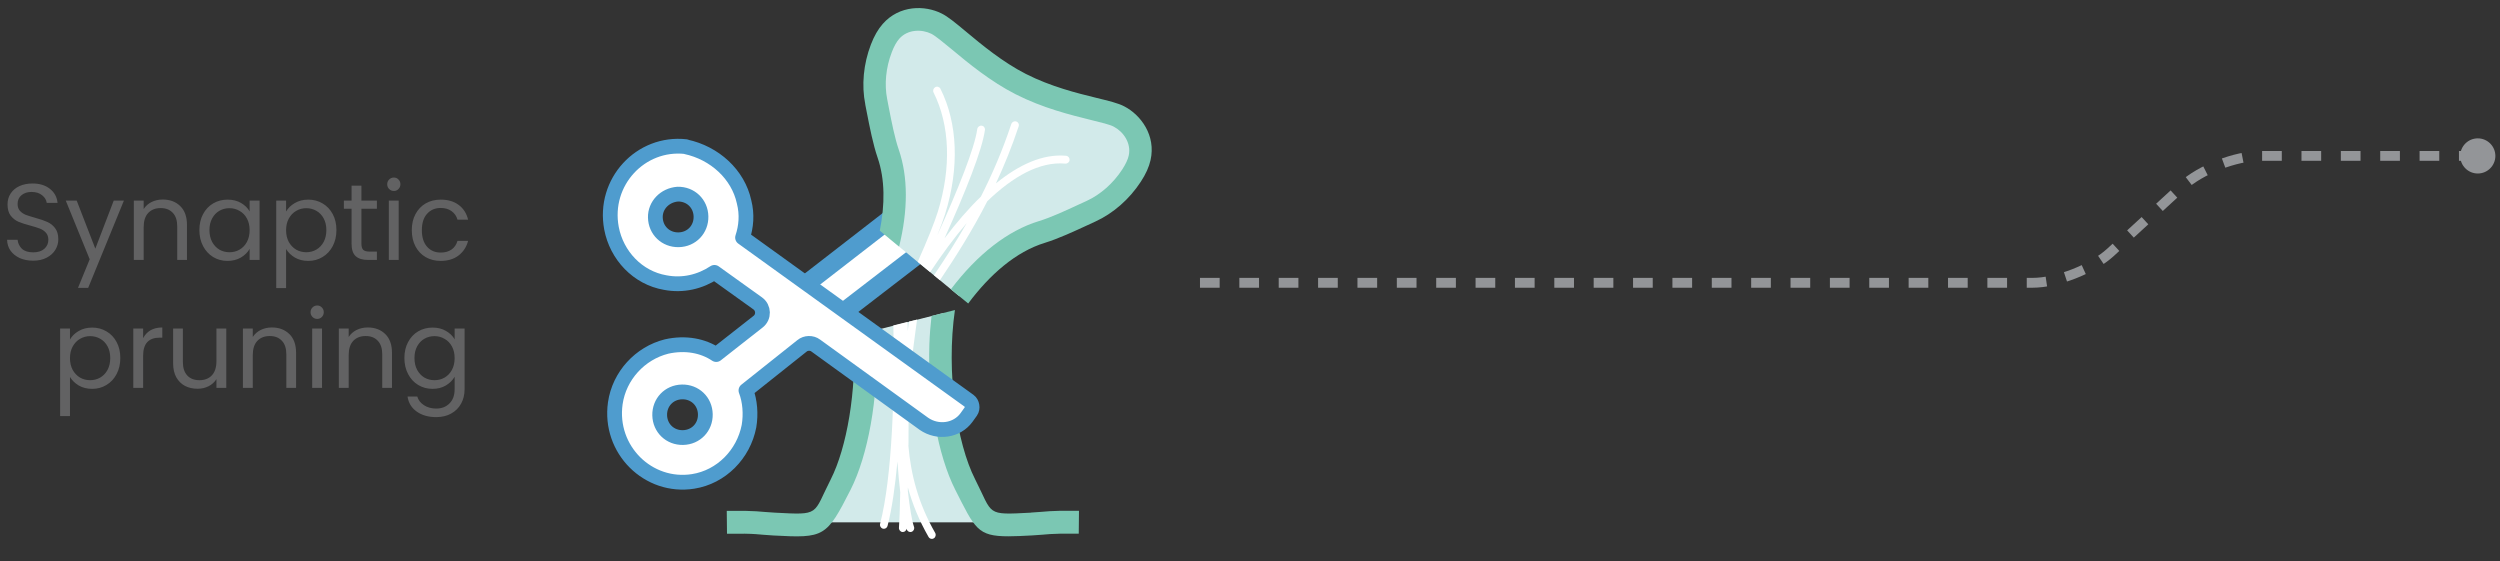 <svg width="508" height="114" viewBox="0 0 508 114" fill="none" xmlns="http://www.w3.org/2000/svg">
<rect x="0" y="0" width="508" height="114" fill="#333333" stroke="none"/>
<g clip-path="url(#clip0_1347_50893)">
<path d="M503.66 31.677H459.309C454.287 31.677 447.145 34.456 443.451 37.862L428.854 51.279C425.151 54.677 418.018 57.464 412.996 57.464H242.124" stroke="#939598" stroke-width="2" stroke-miterlimit="10" stroke-dasharray="4 4"/>
<path d="M503.487 28.114C505.458 28.114 507.058 29.714 507.058 31.685C507.058 33.656 505.458 35.256 503.487 35.256C501.516 35.256 499.916 33.656 499.916 31.685C499.916 29.714 501.516 28.114 503.487 28.114Z" fill="#939598"/>
<path d="M6.744 52.972C5.732 52.972 4.823 52.796 4.016 52.444C3.224 52.078 2.601 51.579 2.146 50.948C1.691 50.303 1.457 49.562 1.442 48.726H3.576C3.649 49.445 3.943 50.053 4.456 50.552C4.984 51.036 5.747 51.278 6.744 51.278C7.697 51.278 8.445 51.044 8.988 50.574C9.545 50.09 9.824 49.474 9.824 48.726C9.824 48.139 9.663 47.663 9.34 47.296C9.017 46.929 8.614 46.651 8.13 46.46C7.646 46.27 6.993 46.064 6.172 45.844C5.16 45.58 4.346 45.316 3.73 45.052C3.129 44.788 2.608 44.377 2.168 43.82C1.743 43.248 1.53 42.486 1.53 41.532C1.53 40.696 1.743 39.956 2.168 39.31C2.593 38.665 3.187 38.166 3.95 37.814C4.727 37.462 5.615 37.286 6.612 37.286C8.049 37.286 9.223 37.645 10.132 38.364C11.056 39.083 11.577 40.036 11.694 41.224H9.494C9.421 40.638 9.113 40.124 8.57 39.684C8.027 39.23 7.309 39.002 6.414 39.002C5.578 39.002 4.896 39.222 4.368 39.662C3.84 40.087 3.576 40.689 3.576 41.466C3.576 42.023 3.73 42.478 4.038 42.83C4.361 43.182 4.749 43.453 5.204 43.644C5.673 43.82 6.326 44.026 7.162 44.26C8.174 44.539 8.988 44.818 9.604 45.096C10.22 45.36 10.748 45.778 11.188 46.35C11.628 46.907 11.848 47.67 11.848 48.638C11.848 49.386 11.65 50.09 11.254 50.75C10.858 51.41 10.271 51.946 9.494 52.356C8.717 52.767 7.8 52.972 6.744 52.972ZM25.178 40.762L17.918 58.494H15.85L18.226 52.686L13.364 40.762H15.586L19.37 50.53L23.11 40.762H25.178ZM33.065 40.542C34.531 40.542 35.719 40.989 36.629 41.884C37.538 42.764 37.993 44.04 37.993 45.712V52.818H36.013V45.998C36.013 44.795 35.712 43.879 35.111 43.248C34.509 42.603 33.688 42.28 32.647 42.28C31.591 42.28 30.747 42.61 30.117 43.27C29.501 43.93 29.193 44.891 29.193 46.152V52.818H27.191V40.762H29.193V42.478C29.589 41.862 30.124 41.386 30.799 41.048C31.488 40.711 32.243 40.542 33.065 40.542ZM40.515 46.746C40.515 45.514 40.764 44.436 41.263 43.512C41.761 42.574 42.444 41.847 43.309 41.334C44.189 40.821 45.164 40.564 46.235 40.564C47.291 40.564 48.208 40.791 48.985 41.246C49.762 41.701 50.342 42.273 50.723 42.962V40.762H52.747V52.818H50.723V50.574C50.327 51.278 49.733 51.865 48.941 52.334C48.163 52.789 47.254 53.016 46.213 53.016C45.142 53.016 44.174 52.752 43.309 52.224C42.444 51.696 41.761 50.956 41.263 50.002C40.764 49.049 40.515 47.964 40.515 46.746ZM50.723 46.768C50.723 45.859 50.539 45.067 50.173 44.392C49.806 43.718 49.307 43.204 48.677 42.852C48.061 42.486 47.379 42.302 46.631 42.302C45.883 42.302 45.201 42.478 44.585 42.83C43.969 43.182 43.477 43.696 43.111 44.37C42.744 45.045 42.561 45.837 42.561 46.746C42.561 47.67 42.744 48.477 43.111 49.166C43.477 49.841 43.969 50.361 44.585 50.728C45.201 51.08 45.883 51.256 46.631 51.256C47.379 51.256 48.061 51.08 48.677 50.728C49.307 50.361 49.806 49.841 50.173 49.166C50.539 48.477 50.723 47.678 50.723 46.768ZM58.132 42.984C58.528 42.295 59.115 41.723 59.892 41.268C60.684 40.799 61.601 40.564 62.642 40.564C63.713 40.564 64.681 40.821 65.546 41.334C66.426 41.847 67.115 42.574 67.614 43.512C68.113 44.436 68.362 45.514 68.362 46.746C68.362 47.964 68.113 49.049 67.614 50.002C67.115 50.956 66.426 51.696 65.546 52.224C64.681 52.752 63.713 53.016 62.642 53.016C61.615 53.016 60.706 52.789 59.914 52.334C59.137 51.865 58.543 51.285 58.132 50.596V58.538H56.13V40.762H58.132V42.984ZM66.316 46.746C66.316 45.837 66.133 45.045 65.766 44.37C65.399 43.696 64.901 43.182 64.27 42.83C63.654 42.478 62.972 42.302 62.224 42.302C61.491 42.302 60.809 42.486 60.178 42.852C59.562 43.204 59.063 43.725 58.682 44.414C58.315 45.089 58.132 45.873 58.132 46.768C58.132 47.678 58.315 48.477 58.682 49.166C59.063 49.841 59.562 50.361 60.178 50.728C60.809 51.08 61.491 51.256 62.224 51.256C62.972 51.256 63.654 51.08 64.27 50.728C64.901 50.361 65.399 49.841 65.766 49.166C66.133 48.477 66.316 47.67 66.316 46.746ZM73.439 42.412V49.518C73.439 50.105 73.564 50.523 73.813 50.772C74.063 51.007 74.495 51.124 75.111 51.124H76.585V52.818H74.781C73.667 52.818 72.831 52.562 72.273 52.048C71.716 51.535 71.437 50.691 71.437 49.518V42.412H69.875V40.762H71.437V37.726H73.439V40.762H76.585V42.412H73.439ZM80.045 38.804C79.664 38.804 79.341 38.672 79.077 38.408C78.813 38.144 78.681 37.822 78.681 37.44C78.681 37.059 78.813 36.736 79.077 36.472C79.341 36.208 79.664 36.076 80.045 36.076C80.412 36.076 80.72 36.208 80.969 36.472C81.233 36.736 81.365 37.059 81.365 37.44C81.365 37.822 81.233 38.144 80.969 38.408C80.72 38.672 80.412 38.804 80.045 38.804ZM81.013 40.762V52.818H79.011V40.762H81.013ZM83.677 46.768C83.677 45.522 83.926 44.436 84.425 43.512C84.924 42.574 85.613 41.847 86.493 41.334C87.388 40.821 88.407 40.564 89.551 40.564C91.032 40.564 92.25 40.923 93.203 41.642C94.171 42.361 94.809 43.358 95.117 44.634H92.961C92.756 43.901 92.352 43.322 91.751 42.896C91.164 42.471 90.431 42.258 89.551 42.258C88.407 42.258 87.483 42.654 86.779 43.446C86.075 44.224 85.723 45.331 85.723 46.768C85.723 48.22 86.075 49.342 86.779 50.134C87.483 50.926 88.407 51.322 89.551 51.322C90.431 51.322 91.164 51.117 91.751 50.706C92.338 50.295 92.741 49.709 92.961 48.946H95.117C94.794 50.178 94.149 51.168 93.181 51.916C92.213 52.65 91.003 53.016 89.551 53.016C88.407 53.016 87.388 52.76 86.493 52.246C85.613 51.733 84.924 51.007 84.425 50.068C83.926 49.13 83.677 48.029 83.677 46.768ZM14.218 68.984C14.614 68.295 15.201 67.723 15.978 67.268C16.77 66.799 17.687 66.564 18.728 66.564C19.799 66.564 20.767 66.821 21.632 67.334C22.512 67.847 23.201 68.573 23.7 69.512C24.199 70.436 24.448 71.514 24.448 72.746C24.448 73.963 24.199 75.049 23.7 76.002C23.201 76.956 22.512 77.696 21.632 78.224C20.767 78.752 19.799 79.016 18.728 79.016C17.701 79.016 16.792 78.789 16 78.334C15.223 77.865 14.629 77.285 14.218 76.596V84.538H12.216V66.762H14.218V68.984ZM22.402 72.746C22.402 71.837 22.219 71.045 21.852 70.37C21.485 69.695 20.987 69.182 20.356 68.83C19.74 68.478 19.058 68.302 18.31 68.302C17.577 68.302 16.895 68.486 16.264 68.852C15.648 69.204 15.149 69.725 14.768 70.414C14.401 71.089 14.218 71.874 14.218 72.768C14.218 73.677 14.401 74.477 14.768 75.166C15.149 75.841 15.648 76.362 16.264 76.728C16.895 77.08 17.577 77.256 18.31 77.256C19.058 77.256 19.74 77.08 20.356 76.728C20.987 76.362 21.485 75.841 21.852 75.166C22.219 74.477 22.402 73.67 22.402 72.746ZM29.085 68.72C29.437 68.031 29.936 67.496 30.581 67.114C31.241 66.733 32.041 66.542 32.979 66.542V68.61H32.451C30.207 68.61 29.085 69.828 29.085 72.262V78.818H27.083V66.762H29.085V68.72ZM45.982 66.762V78.818H43.98V77.036C43.599 77.652 43.063 78.136 42.374 78.488C41.7 78.826 40.952 78.994 40.13 78.994C39.191 78.994 38.348 78.803 37.6 78.422C36.852 78.026 36.258 77.439 35.818 76.662C35.393 75.885 35.18 74.939 35.18 73.824V66.762H37.16V73.56C37.16 74.748 37.461 75.665 38.062 76.31C38.663 76.941 39.485 77.256 40.526 77.256C41.597 77.256 42.44 76.926 43.056 76.266C43.672 75.606 43.98 74.645 43.98 73.384V66.762H45.982ZM55.236 66.542C56.703 66.542 57.891 66.99 58.8 67.884C59.71 68.764 60.164 70.04 60.164 71.712V78.818H58.184V71.998C58.184 70.796 57.884 69.879 57.282 69.248C56.681 68.603 55.86 68.28 54.819 68.28C53.763 68.28 52.919 68.61 52.288 69.27C51.672 69.93 51.364 70.891 51.364 72.152V78.818H49.362V66.762H51.364V68.478C51.761 67.862 52.296 67.385 52.971 67.048C53.66 66.711 54.415 66.542 55.236 66.542ZM64.469 64.804C64.087 64.804 63.765 64.672 63.501 64.408C63.237 64.144 63.105 63.822 63.105 63.44C63.105 63.059 63.237 62.736 63.501 62.472C63.765 62.208 64.087 62.076 64.469 62.076C64.835 62.076 65.143 62.208 65.393 62.472C65.657 62.736 65.789 63.059 65.789 63.44C65.789 63.822 65.657 64.144 65.393 64.408C65.143 64.672 64.835 64.804 64.469 64.804ZM65.437 66.762V78.818H63.435V66.762H65.437ZM74.723 66.542C76.189 66.542 77.377 66.99 78.287 67.884C79.196 68.764 79.651 70.04 79.651 71.712V78.818H77.671V71.998C77.671 70.796 77.37 69.879 76.769 69.248C76.168 68.603 75.346 68.28 74.305 68.28C73.249 68.28 72.406 68.61 71.775 69.27C71.159 69.93 70.851 70.891 70.851 72.152V78.818H68.849V66.762H70.851V68.478C71.247 67.862 71.782 67.385 72.457 67.048C73.146 66.711 73.901 66.542 74.723 66.542ZM87.893 66.564C88.934 66.564 89.844 66.791 90.621 67.246C91.413 67.701 92 68.273 92.381 68.962V66.762H94.405V79.082C94.405 80.182 94.17 81.157 93.701 82.008C93.232 82.874 92.557 83.548 91.677 84.032C90.812 84.516 89.8 84.758 88.641 84.758C87.057 84.758 85.737 84.384 84.681 83.636C83.625 82.888 83.002 81.869 82.811 80.578H84.791C85.011 81.311 85.466 81.898 86.155 82.338C86.844 82.793 87.673 83.02 88.641 83.02C89.741 83.02 90.636 82.675 91.325 81.986C92.029 81.297 92.381 80.329 92.381 79.082V76.552C91.985 77.256 91.398 77.843 90.621 78.312C89.844 78.781 88.934 79.016 87.893 79.016C86.822 79.016 85.847 78.752 84.967 78.224C84.102 77.696 83.42 76.956 82.921 76.002C82.422 75.049 82.173 73.963 82.173 72.746C82.173 71.514 82.422 70.436 82.921 69.512C83.42 68.573 84.102 67.847 84.967 67.334C85.847 66.821 86.822 66.564 87.893 66.564ZM92.381 72.768C92.381 71.859 92.198 71.067 91.831 70.392C91.464 69.718 90.966 69.204 90.335 68.852C89.719 68.486 89.037 68.302 88.289 68.302C87.541 68.302 86.859 68.478 86.243 68.83C85.627 69.182 85.136 69.695 84.769 70.37C84.402 71.045 84.219 71.837 84.219 72.746C84.219 73.67 84.402 74.477 84.769 75.166C85.136 75.841 85.627 76.362 86.243 76.728C86.859 77.08 87.541 77.256 88.289 77.256C89.037 77.256 89.719 77.08 90.335 76.728C90.966 76.362 91.464 75.841 91.831 75.166C92.198 74.477 92.381 73.677 92.381 72.768Z" fill="#626263"/>
<path d="M161.426 62.044C160.639 61.441 160.613 60.206 161.373 59.575L186.737 39.923C189.014 38.169 192.115 38.26 194.316 39.907L196.374 42.185C196.849 42.79 196.721 43.877 196.108 44.354L168.916 65.285C168.157 65.924 166.923 65.951 166.136 65.347L161.426 62.044Z" fill="white" stroke="#4F9CCE" stroke-width="3.69" stroke-linejoin="round"/>
<path d="M165.821 107.174H150.882C162.436 107.305 162.551 108.371 165.821 107.174Z" fill="#D2EAEA"/>
<path d="M147.661 107.173H150.882C149.37 107.157 149.403 107.157 147.661 107.173Z" fill="#D2EAEA"/>
<path d="M218.527 107.174H203.588C206.859 108.371 206.974 107.305 218.527 107.174Z" fill="#D2EAEA"/>
<path d="M231.56 32.048C232.365 28.423 230.196 25.126 227.402 23.682C224.592 22.222 215.848 21.369 207.401 17.072C199.496 13.053 193.119 6.197 190.292 4.786C187.466 3.375 183.521 3.556 181.056 6.344C180.185 7.345 179.561 8.575 179.084 9.822C177.72 13.365 177.358 17.236 178.049 20.697C178.69 23.928 179.429 28.193 180.481 31.227C182.272 36.411 182.124 42.414 180.744 48.5L194.96 60.212C199.627 54.011 205.314 49.074 211.707 47.122C214.797 46.187 218.675 44.284 221.683 42.906C224.904 41.43 227.813 38.871 229.9 35.689C230.64 34.574 231.264 33.343 231.56 32.064V32.048Z" fill="#D2EAEA"/>
<path d="M217.327 32.524C217.377 32.081 217.065 31.704 216.637 31.654C211.904 31.228 207.089 33.442 202.372 37.264C204.048 33.672 205.61 29.834 206.99 25.684C207.138 25.257 206.908 24.814 206.497 24.683C206.086 24.552 205.642 24.782 205.495 25.208C203.703 30.605 201.599 35.46 199.315 39.954C196.784 42.398 194.303 45.302 191.919 48.435C196.242 38.855 199.562 30.539 200.137 26.422C200.203 25.979 199.907 25.585 199.463 25.536C199.036 25.487 198.641 25.799 198.576 26.241C198.033 30.129 194.746 38.33 190.44 47.861C191.163 46.073 191.706 44.563 192.067 43.448C194.96 34.066 194.615 25.044 191.098 18.04C190.901 17.646 190.424 17.499 190.046 17.712C189.668 17.925 189.504 18.401 189.701 18.794C193.021 25.438 193.333 34.033 190.572 43.005C189.898 45.187 188.435 48.828 186.48 53.208L189.011 55.291C191.394 51.715 193.875 48.32 196.439 45.334C194.27 49.123 192.018 52.617 189.783 55.931L190.999 56.931C194.27 52.076 197.589 46.827 200.63 40.873C205.856 35.854 211.263 32.786 216.473 33.245C216.9 33.278 217.295 32.967 217.344 32.524H217.327Z" fill="white"/>
<path d="M175.814 21.206L176.142 22.879C176.734 25.913 177.408 29.341 178.328 32.032C179.856 36.477 179.824 41.594 178.772 46.876L182.7 50.107C184.524 42.726 184.54 35.968 182.634 30.424C181.812 28.046 181.171 24.765 180.612 21.895L180.284 20.189C179.676 17.154 180.004 13.759 181.204 10.626C181.664 9.412 182.174 8.51 182.733 7.87C184.442 5.934 187.301 5.902 189.257 6.869C190.046 7.263 191.722 8.641 193.448 10.068C196.718 12.791 201.205 16.514 206.349 19.139C211.888 21.96 217.492 23.338 221.584 24.355C223.704 24.88 225.545 25.306 226.334 25.749C228.257 26.75 229.916 29.079 229.358 31.605C229.177 32.441 228.733 33.36 228.026 34.459C226.186 37.264 223.622 39.528 220.812 40.823L219.234 41.545C216.571 42.792 213.548 44.186 211.115 44.924C204.771 46.86 198.592 51.682 193.218 58.785L196.735 61.672C201.106 55.816 206.415 51.141 212.331 49.337C215.06 48.5 218.231 47.024 221.042 45.728L222.603 45.006C226.219 43.349 229.489 40.479 231.806 36.936C232.842 35.361 233.483 33.918 233.795 32.523C234.913 27.521 231.823 23.371 228.487 21.632C227.238 20.959 225.348 20.517 222.751 19.877C218.872 18.925 213.548 17.613 208.453 15.022C203.752 12.627 199.479 9.084 196.373 6.492C194.204 4.688 192.61 3.359 191.328 2.736C187.959 1.046 182.782 0.997 179.38 4.852C178.427 5.934 177.638 7.296 176.964 9.051C175.452 13.004 175.041 17.334 175.83 21.222L175.814 21.206Z" fill="#7BC7B3"/>
<path d="M196.127 98.447C192.248 90.787 189.964 76.566 191.64 63.624L175.699 67.659C176.487 79.436 174.302 91.591 170.818 98.447C168.434 103.139 167.038 105.255 164.687 106.14H202.257C199.907 105.271 198.51 103.139 196.127 98.447Z" fill="#D2EAEA"/>
<path d="M184.606 90.491C184.623 87.276 184.639 83.766 184.606 80.092C184.902 75.745 185.494 71.284 186.118 66.625C186.184 66.067 186.266 65.51 186.348 64.936L184.705 65.346C184.655 65.69 184.606 66.051 184.573 66.395C184.54 66.691 184.491 66.969 184.458 67.265C184.458 66.641 184.425 66.034 184.409 65.411L181.533 66.133C181.845 79.846 181.286 97.003 178.838 106.435C178.723 106.861 178.969 107.304 179.396 107.419C179.462 107.435 179.528 107.452 179.594 107.452C179.939 107.452 180.251 107.222 180.35 106.861C181.253 103.368 181.894 98.824 182.355 93.788C182.519 96.068 182.716 98.184 182.93 100.038C182.864 103.384 182.765 105.894 182.667 107.239C182.634 107.681 182.963 108.075 183.39 108.108C183.406 108.108 183.423 108.108 183.456 108.108C183.834 108.108 184.162 107.813 184.212 107.435C184.212 107.468 184.245 107.534 184.245 107.567C184.36 107.895 184.655 108.108 184.984 108.108C185.066 108.108 185.165 108.108 185.247 108.059C185.658 107.911 185.872 107.452 185.724 107.042C185.313 105.861 184.869 103.302 184.475 99.792C184.475 99.546 184.475 99.3 184.475 99.037C185.395 102.383 186.743 105.73 188.682 109.109C188.83 109.371 189.093 109.502 189.356 109.502C189.487 109.502 189.635 109.469 189.75 109.387C190.128 109.158 190.243 108.666 190.03 108.288C186.628 102.351 185.083 96.495 184.573 90.475L184.606 90.491Z" fill="white"/>
<path d="M177.934 67.084L173.447 68.216C174.121 79.485 172.017 91.065 168.829 97.364C165.115 104.663 166.775 104.663 157.44 104.171C153.956 103.991 154.12 103.728 147.677 103.81L147.727 108.452C154.021 108.37 153.775 108.633 157.193 108.813C167.481 109.371 167.941 109.157 172.839 99.513C176.389 92.508 178.46 80.944 178.098 70.053C178.065 69.052 177.999 68.052 177.934 67.084Z" fill="#7BC7B3"/>
<path d="M209.521 104.171C200.186 104.663 201.846 104.663 198.132 97.364C194.434 90.098 192.199 75.745 194.04 63L189.29 64.197C189.076 66.084 188.912 68.036 188.846 70.053C188.485 80.945 190.555 92.509 194.105 99.513C198.115 107.419 198.608 108.977 204.919 108.977C206.3 108.977 207.894 108.895 209.735 108.797C213.153 108.616 212.907 108.37 219.201 108.436L219.25 103.794C212.808 103.712 212.972 103.974 209.488 104.155L209.521 104.171Z" fill="#7BC7B3"/>
<path d="M139.344 29.823C145.251 31.086 149.987 35.467 151.19 41.001C151.866 43.616 151.609 46.095 150.886 48.279L196.925 81.444C197.555 81.892 197.729 82.972 197.281 83.602L196.383 84.854C194.433 87.523 190.574 88.072 187.749 86.123L165.753 70.212C164.966 69.609 163.731 69.635 162.973 70.275L151.576 79.341C152.399 81.489 152.609 84.114 152.196 86.594C151.086 92.336 146.55 96.924 140.843 97.82C131.754 99.26 123.691 91.394 125.029 81.93C125.835 76.344 130.062 71.765 135.448 70.412C139.298 69.553 142.865 70.251 145.534 72.044L154.049 65.362C155.266 64.411 155.222 62.556 153.967 61.65L145.172 55.346C142.273 57.266 138.741 58.114 135.166 57.418C129.579 56.456 125.301 51.911 124.252 46.368C122.5 36.976 130.202 28.76 139.354 29.795L139.344 29.823ZM134.049 84.374C134.103 87 136.159 88.966 138.785 88.912C141.411 88.858 143.377 86.802 143.323 84.176C143.269 81.55 141.213 79.585 138.587 79.638C135.961 79.692 133.995 81.749 134.049 84.374ZM133.167 44.185C133.221 46.811 135.277 48.777 137.903 48.723C140.529 48.669 142.494 46.613 142.441 43.987C142.387 41.361 140.33 39.395 137.705 39.449C135.079 39.659 133.114 41.716 133.167 44.185Z" fill="white" stroke="#4F9CCE" stroke-width="3" stroke-linejoin="round"/>
</g>
<defs>
<clipPath id="clip0_1347_50893">
<rect width="508" height="114" fill="white"/>
</clipPath>
</defs>
</svg>
